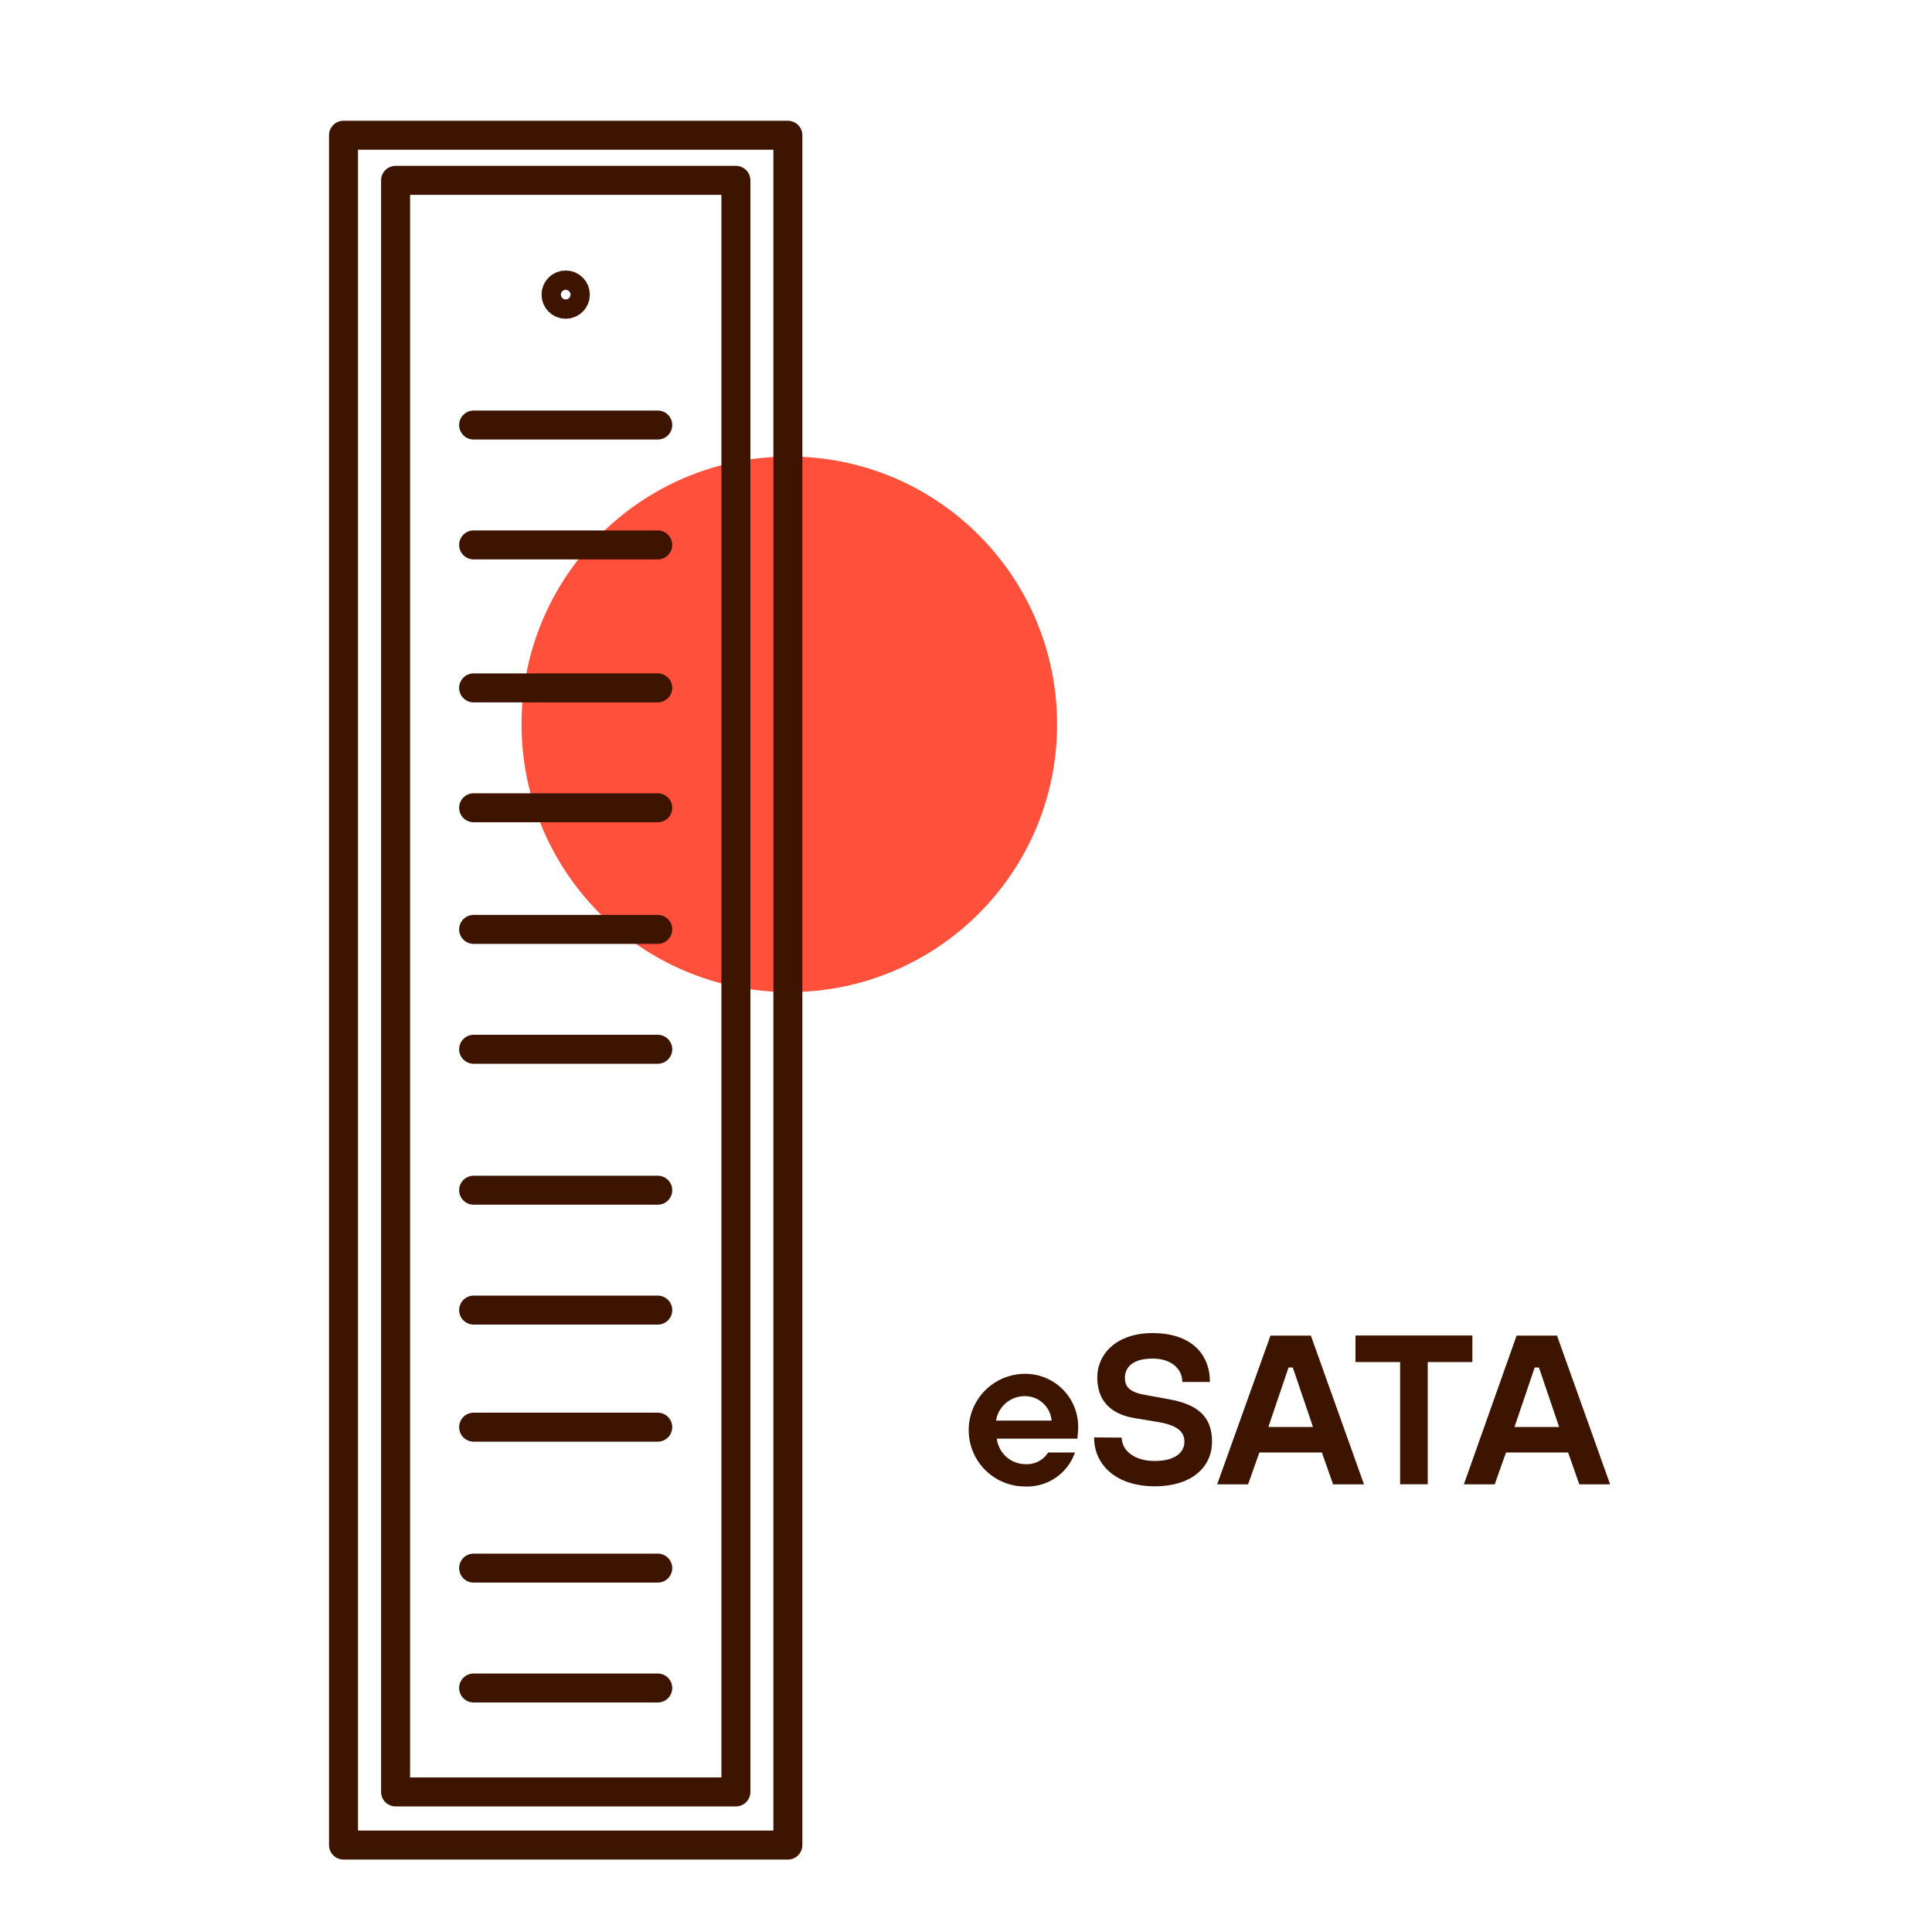 <svg id="Warstwa_1" data-name="Warstwa 1" xmlns="http://www.w3.org/2000/svg" viewBox="0 0 200 200"><defs><style>.cls-1{fill:#ff503c;}.cls-2{fill:#3c1400;}.cls-3{fill:none;stroke:#3c1400;stroke-linecap:round;stroke-linejoin:round;stroke-width:3px;}</style></defs><circle id="Ellipse_2244" data-name="Ellipse 2244" class="cls-1" cx="81.71" cy="74.98" r="27.72"/><path class="cls-2" d="M111.28,150.36a5.24,5.24,0,0,1-5.17,3.52,5.83,5.83,0,0,1,0-11.66,5.47,5.47,0,0,1,5.5,5.61,6.93,6.93,0,0,1-.06.79l0,.31h-8.36a3,3,0,0,0,3,2.64,2.57,2.57,0,0,0,2.31-1.21Zm-2.42-3.3a2.76,2.76,0,0,0-2.75-2.53,3,3,0,0,0-3,2.53Z"/><path class="cls-2" d="M116.12,148.82c0,1.34,1.32,2.42,3.41,2.42s3.08-.86,3.08-2c0-.9-.55-1.63-2.53-2l-2.64-.44c-2.66-.44-3.85-2-3.85-4.18,0-2.55,2.09-4.62,5.72-4.62,4,0,5.94,2.17,5.94,5.06h-2.86c0-1.32-1.08-2.42-3.08-2.42s-2.86.86-2.86,2c0,.88.44,1.47,2.09,1.76l2.42.44c3.1.55,4.51,1.85,4.51,4.4s-2,4.62-5.94,4.62-6.27-2.18-6.27-5.06Z"/><path class="cls-2" d="M131.52,138.26h4.18l5.5,15.4H138l-1.16-3.3h-6.47l-1.17,3.3H126Zm4.4,9.46-2.09-6.16h-.44l-2.09,6.16Z"/><path class="cls-2" d="M144.94,141h-4.62v-2.75h12.1V141H147.8v12.65h-2.86Z"/><path class="cls-2" d="M157,138.26h4.18l5.5,15.4h-3.19l-1.16-3.3H155.9l-1.17,3.3h-3.19Zm4.4,9.46-2.09-6.16h-.44l-2.09,6.16Z"/><rect class="cls-3" x="35.56" y="14" width="46" height="177"/><circle class="cls-3" cx="58.56" cy="30.5" r="1"/><line class="cls-3" x1="49.03" y1="44" x2="68.09" y2="44"/><line class="cls-3" x1="49.03" y1="56.41" x2="68.09" y2="56.41"/><line class="cls-3" x1="49.03" y1="71.21" x2="68.09" y2="71.21"/><line class="cls-3" x1="49.03" y1="83.62" x2="68.09" y2="83.62"/><line class="cls-3" x1="49.03" y1="96.21" x2="68.09" y2="96.21"/><line class="cls-3" x1="49.03" y1="108.62" x2="68.09" y2="108.62"/><line class="cls-3" x1="49.03" y1="123.21" x2="68.09" y2="123.21"/><line class="cls-3" x1="49.03" y1="135.62" x2="68.09" y2="135.62"/><rect class="cls-3" x="40.95" y="18.67" width="35.23" height="166.83"/><line class="cls-3" x1="49.03" y1="147.74" x2="68.09" y2="147.74"/><line class="cls-3" x1="49.03" y1="162.33" x2="68.09" y2="162.33"/><line class="cls-3" x1="49.03" y1="174.74" x2="68.09" y2="174.74"/></svg>